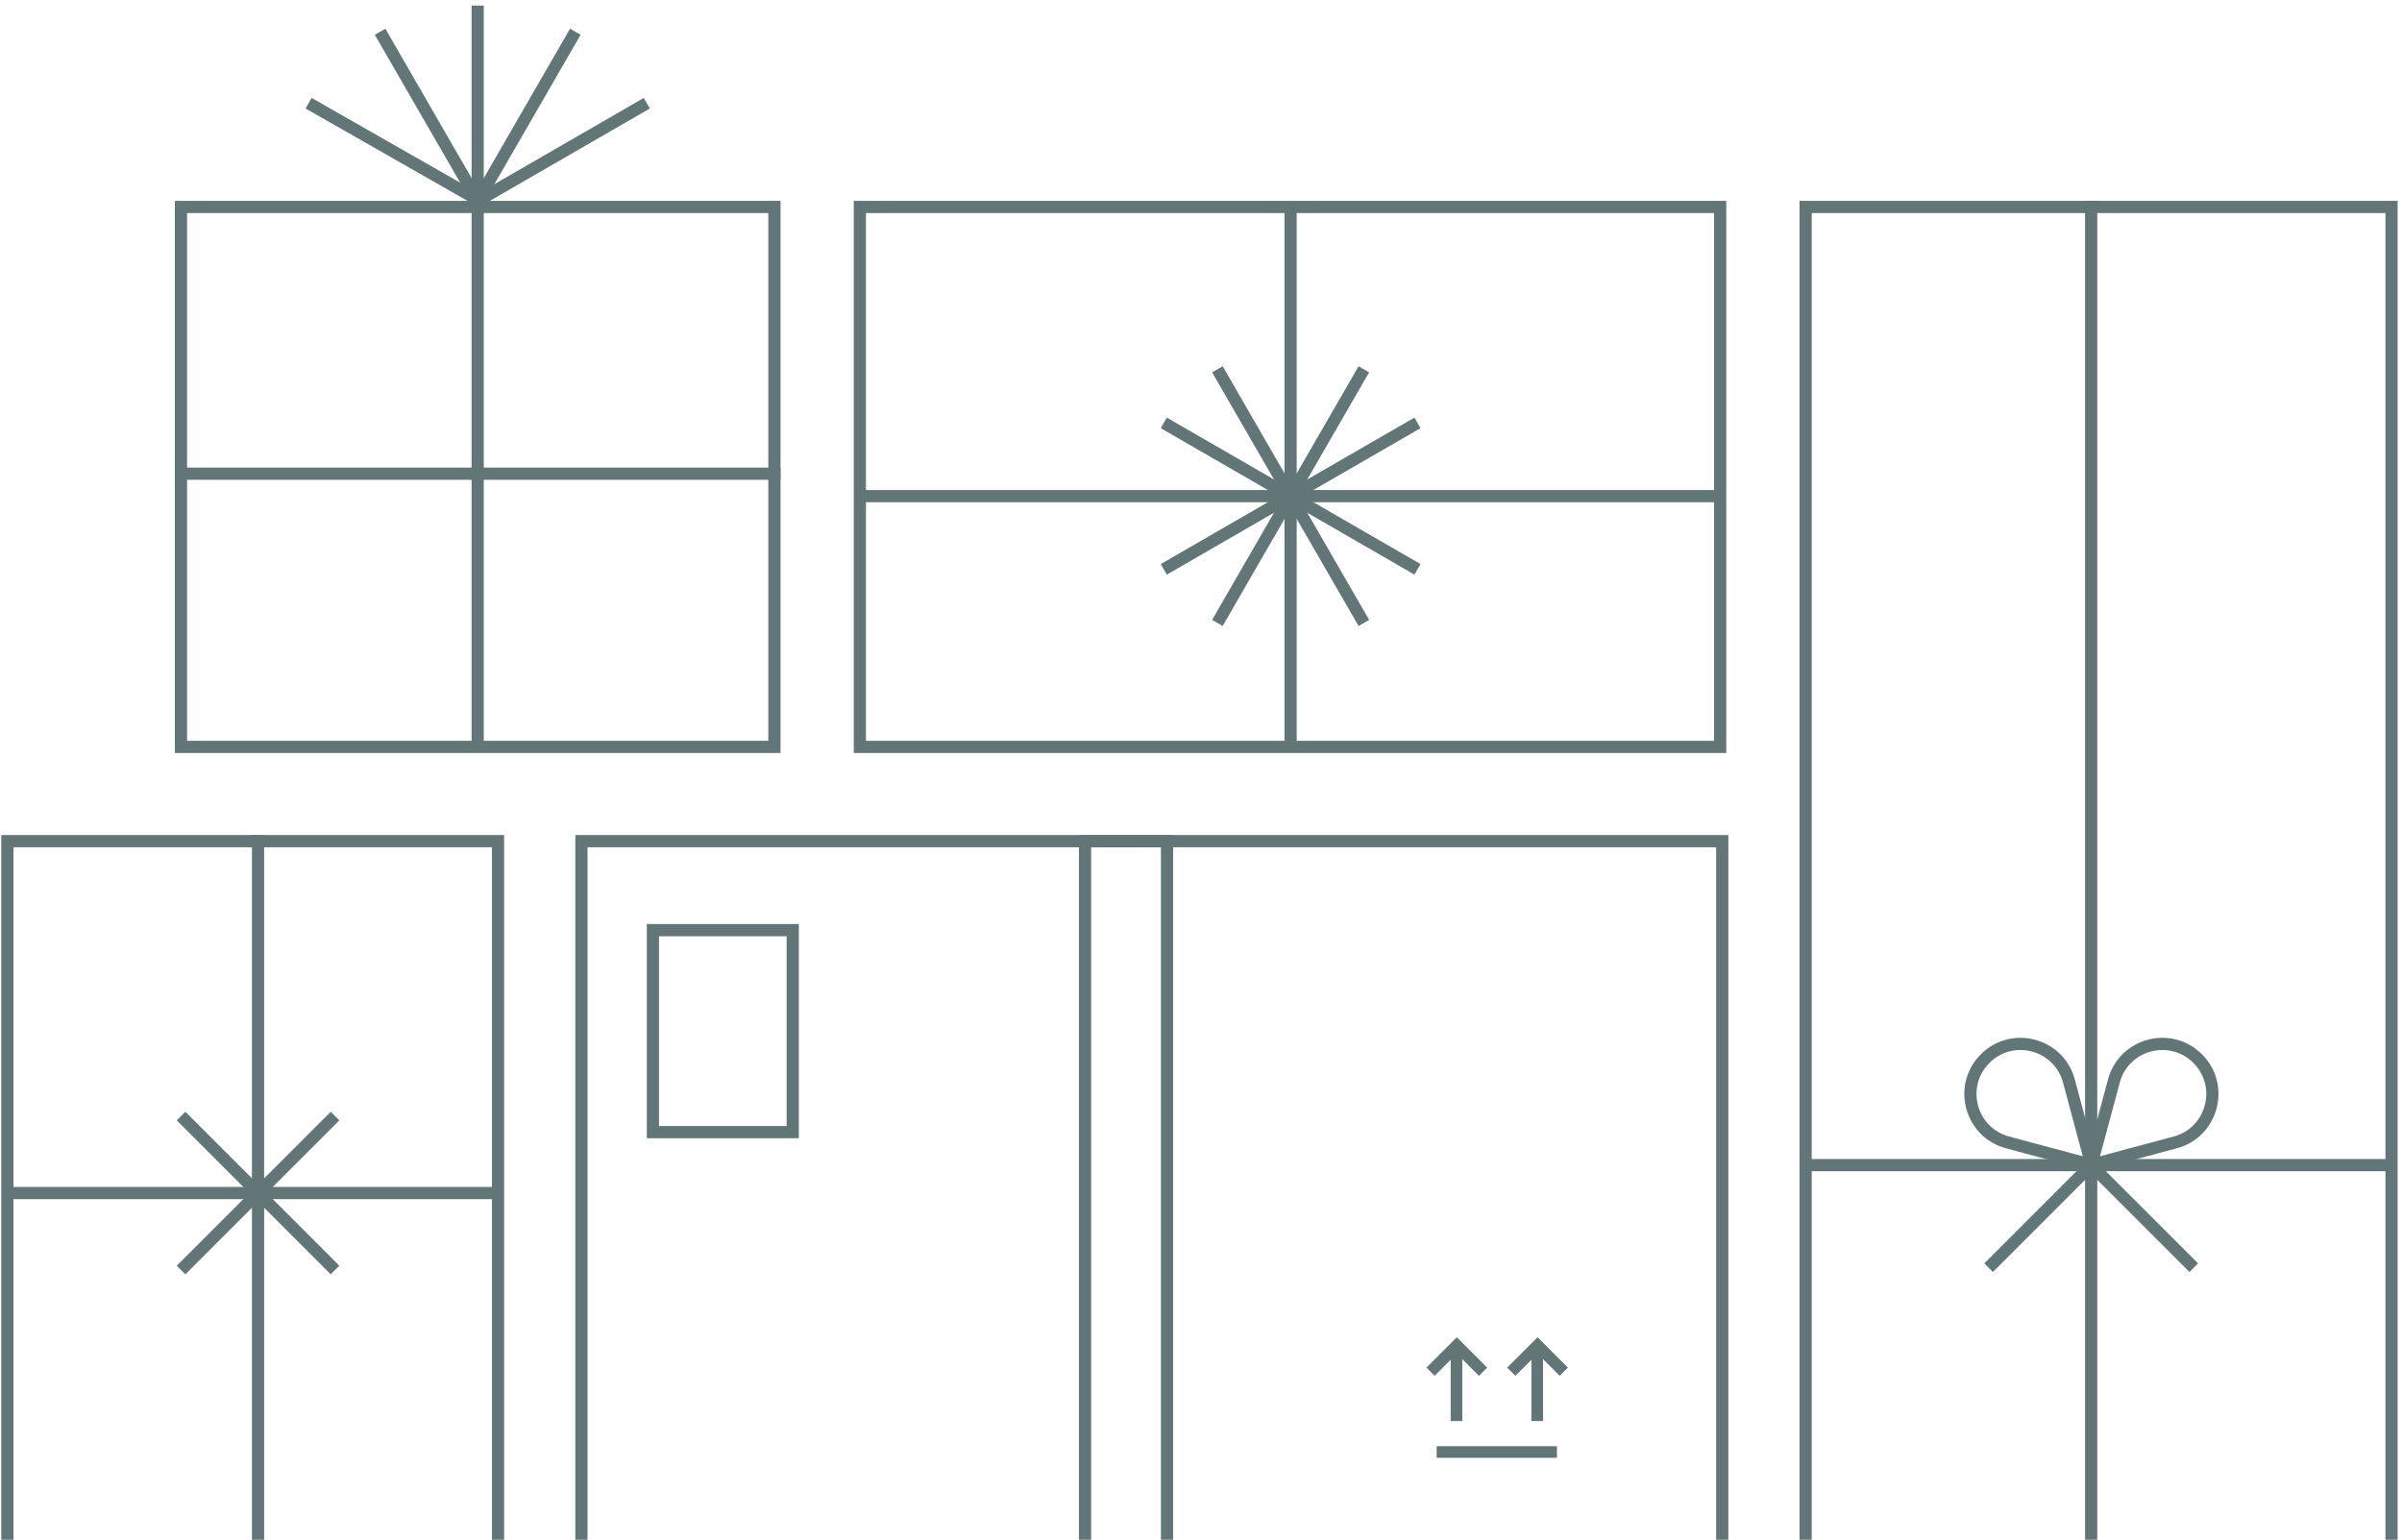 <svg width="365" height="234" viewBox="0 0 365 234" fill="none" xmlns="http://www.w3.org/2000/svg">
<rect x="1.119" y="127.834" width="74.562" height="110.476" stroke="#627678" stroke-width="1.853"/>
<path d="M39.211 126.908L39.211 239.237" stroke="#627678" stroke-width="1.853"/>
<path d="M75.862 181.311H0.939" stroke="#627678" stroke-width="1.853"/>
<path d="M50.91 169.612L27.51 193.012" stroke="#627678" stroke-width="1.853"/>
<path d="M50.913 193.012L27.513 169.612" stroke="#627678" stroke-width="1.853"/>
<rect x="130.663" y="31.452" width="130.73" height="82.056" stroke="#627678" stroke-width="1.853"/>
<path d="M196.116 31.137L196.116 112.678" stroke="#627678" stroke-width="1.853"/>
<path d="M261.652 75.397L130.266 75.397" stroke="#627678" stroke-width="1.853"/>
<path d="M215.392 64.268L176.841 86.526" stroke="#627678" stroke-width="1.853"/>
<path d="M207.25 94.674L184.992 56.123" stroke="#627678" stroke-width="1.853"/>
<path d="M207.245 56.122L184.987 94.673" stroke="#627678" stroke-width="1.853"/>
<path d="M215.396 86.525L176.845 64.267" stroke="#627678" stroke-width="1.853"/>
<rect x="274.377" y="31.452" width="89.035" height="203.858" stroke="#627678" stroke-width="1.853"/>
<path d="M317.767 30.526L317.767 236.237" stroke="#627678" stroke-width="1.853"/>
<path d="M364.144 177.066L273.739 177.066" stroke="#627678" stroke-width="1.853"/>
<path d="M317.768 177.066L302.182 192.653" stroke="#627678" stroke-width="1.853"/>
<path d="M333.358 192.653L317.767 177.066" stroke="#627678" stroke-width="1.853"/>
<path d="M317.803 177.029L321.215 164.292C322.732 158.632 329.808 156.736 333.952 160.88V160.88C338.096 165.024 336.2 172.099 330.539 173.616L317.803 177.029Z" stroke="#627678" stroke-width="1.853"/>
<path d="M317.803 177.029L314.39 164.292C312.873 158.632 305.797 156.736 301.653 160.88V160.88C297.51 165.024 299.406 172.099 305.066 173.616L317.803 177.029Z" stroke="#627678" stroke-width="1.853"/>
<rect x="27.502" y="31.452" width="90.176" height="82.056" stroke="#627678" stroke-width="1.853"/>
<path d="M72.587 0.85L72.587 30.521" stroke="#627678" stroke-width="1.853"/>
<path d="M98.288 15.685L72.587 30.526" stroke="#627678" stroke-width="1.853"/>
<path d="M72.587 30.521L57.755 4.824" stroke="#627678" stroke-width="1.853"/>
<path d="M87.425 4.823L72.587 30.526" stroke="#627678" stroke-width="1.853"/>
<path d="M72.906 30.526L46.893 15.684" stroke="#627678" stroke-width="1.853"/>
<path d="M72.586 30.526L72.586 113.457" stroke="#627678" stroke-width="1.853"/>
<path d="M118.604 71.987H26.575" stroke="#627678" stroke-width="1.853"/>
<rect x="88.351" y="127.834" width="173.356" height="107.476" stroke="#627678" stroke-width="1.853"/>
<path d="M217.381 208.458L221.374 204.474L225.362 208.465" stroke="#627678" stroke-width="1.766"/>
<path d="M229.649 208.458L233.641 204.474L237.63 208.465" stroke="#627678" stroke-width="1.766"/>
<path d="M218.312 220.665H236.589" stroke="#627678" stroke-width="1.766"/>
<path d="M221.324 215.957L221.324 204.785" stroke="#627678" stroke-width="1.766"/>
<path d="M233.591 215.957L233.591 204.785" stroke="#627678" stroke-width="1.766"/>
<path d="M120.46 141.355V172.053H99.214V141.355H120.46Z" stroke="#627678" stroke-width="1.853"/>
<path d="M177.337 127.835V235.31H164.878V127.835H177.337Z" stroke="#627678" stroke-width="1.853"/>
</svg>
